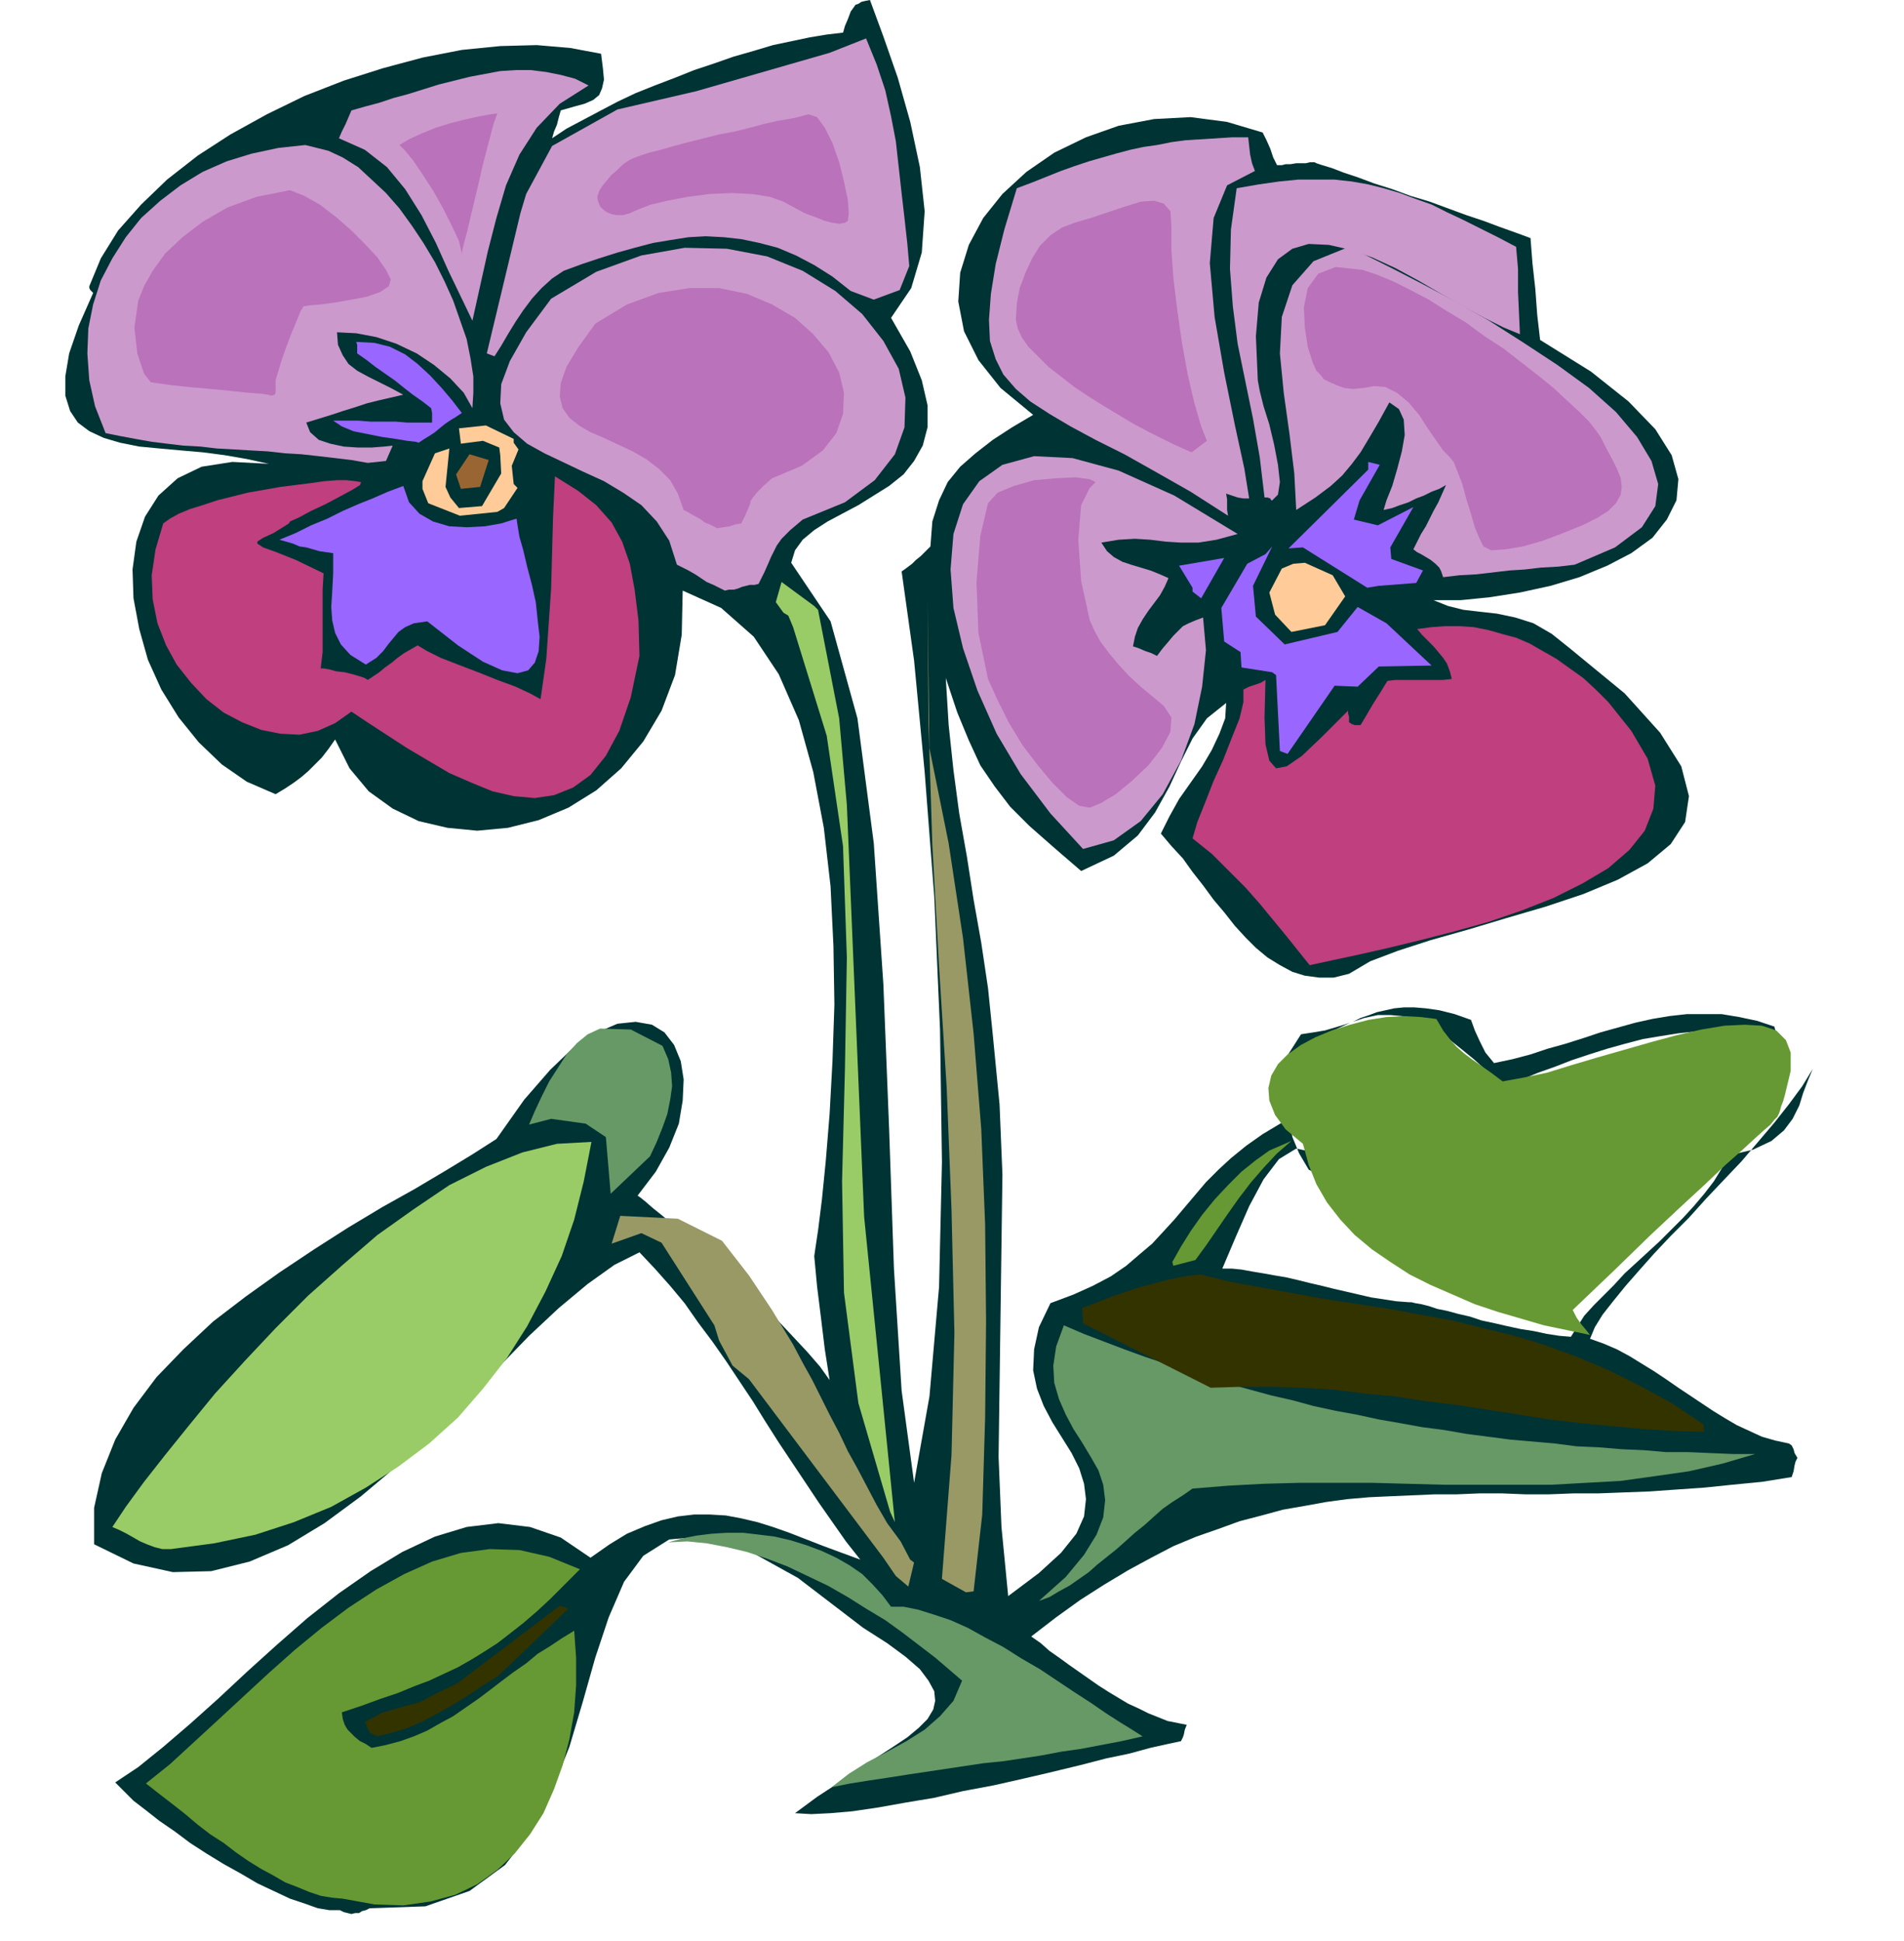 <svg xmlns="http://www.w3.org/2000/svg" width="1.983in" height="2.021in" fill-rule="evenodd" stroke-linecap="round" preserveAspectRatio="none" viewBox="0 0 1983 2021"><style>.pen1{stroke:none}.brush3{fill:#693}.brush4{fill:#696}.brush5{fill:#330}.brush7{fill:#9c6}.brush9{fill:#c9c}.brush10{fill:#96f}.brush11{fill:#fc9}.brush12{fill:#ba72ba}</style><path d="m1636 1392 7-11 7-11 10-11 10-10 11-11 11-12 12-11 12-11 13-12 12-12 12-12 11-12 11-13 10-13 8-13 8-14 25-6 19-9 13-11 9-12 7-14 4-13 5-13 5-12-11 18-14 19-15 19-17 20-17 20-19 20-18 19-18 20-19 19-17 18-16 18-14 16-13 16-11 14-8 13-5 12 14 5 14 6 13 7 13 8 13 8 12 8 13 9 12 8 12 8 12 8 13 8 12 7 13 6 13 6 14 4 14 3 3 2 2 4 1 4 3 5-2 4-1 4-1 6-2 6-31 5-31 3-29 3-29 2-28 2-27 1-26 1h-26l-26 1h-24l-25-1h-23l-24 1h-23l-23 1-23 1-22 1-23 2-22 3-22 4-23 4-22 6-23 6-22 8-23 8-24 10-23 12-24 13-25 15-25 16-25 18-26 20 10 7 9 8 10 7 11 8 10 7 10 7 10 7 11 7 10 6 10 6 11 5 10 5 10 4 10 4 10 2 10 2-2 5-1 5-1 3-2 4-14 3-18 4-22 6-24 5-27 7-29 7-30 7-31 7-32 6-30 7-30 5-28 5-27 4-23 2-20 1-17-1 23-17 23-15 20-13 19-13 17-11 15-10 12-10 9-9 6-10 2-9-1-10-6-11-9-12-15-13-19-14-25-16-68-52-56-31-44-12-34 3-27 17-20 27-16 37-14 42-13 46-14 47-18 45-21 42-28 36-37 27-46 16-58 2-4 2-4 1-3 2h-4l-4 1-4-1-4-1-4-2h-11l-12-2-14-5-15-5-17-8-17-8-17-10-18-10-18-11-17-11-16-12-16-11-14-11-13-10-10-10-9-9 24-16 26-21 28-24 29-26 30-28 31-28 32-28 33-26 33-23 33-20 34-16 33-10 33-4 33 4 32 11 31 21 20-14 18-11 19-8 17-6 17-4 17-2h16l17 1 16 3 17 4 16 5 17 6 18 7 18 7 19 7 19 7-15-19-14-20-14-20-14-21-14-21-14-21-14-22-13-21-14-21-14-21-14-20-15-20-14-20-15-18-16-18-16-17-26 13-28 20-30 25-31 29-32 33-34 34-35 34-36 34-38 32-38 28-38 23-40 17-40 10-40 1-41-9-41-20v-38l8-36 14-35 19-33 24-32 28-29 31-29 34-26 35-25 36-24 36-23 35-21 34-19 32-19 28-17 25-16 29-41 27-31 25-24 24-15 21-9 19-2 17 3 13 8 10 13 7 17 3 19-1 22-4 24-10 25-14 25-19 25 3 2 5 4 8 7 10 8 13 11 13 11 15 13 16 14 17 15 16 16 16 16 16 15 15 16 14 15 13 15 10 14-5-32-4-33-4-32-3-32 1-7 3-20 4-32 4-40 4-49 3-55 2-59-1-61-3-62-7-61-11-58-15-54-21-48-26-39-34-30-40-18-1 46-7 42-14 37-19 32-23 28-26 23-29 18-31 13-32 8-32 3-31-3-30-7-27-13-25-18-20-24-15-30-7 10-7 9-7 7-7 7-7 6-8 6-9 6-10 6-30-13-26-18-24-23-21-26-18-29-14-31-9-32-6-32-1-30 4-29 9-26 14-22 20-18 25-12 32-5 38 2-23-5-23-4-23-3-23-2-22-2-21-2-20-4-17-5-15-7-12-9-8-12-5-16v-20l4-24 10-29 15-34-2-2-1-1-1-2v-2l12-29 18-29 24-27 27-26 32-25 34-22 38-21 39-19 41-16 41-13 41-11 41-8 40-4 38-1 35 3 32 6 2 16 1 11-2 9-3 7-6 5-9 4-11 3-14 4-2 7-2 8-3 7-2 7 15-10 17-9 17-9 19-10 19-9 20-8 21-8 20-8 21-7 20-7 21-6 20-6 19-4 19-4 18-3 17-2 2-7 3-7 3-8 5-7 3-1 3-2 4-1 5-1 14 38 15 43 13 46 10 47 5 46-3 43-11 37-21 31 20 35 12 30 6 26v23l-5 19-9 16-11 14-15 12-16 10-16 10-17 9-15 8-14 9-12 10-8 11-4 13 41 61 28 101 17 130 10 147 6 151 5 145 8 127 13 96 16-90 10-114 3-130-2-138-6-138-10-130-11-116-13-93 3-2 4-3 4-3 4-4 5-4 3-3 4-4 3-3 2-26 7-22 9-19 13-16 16-14 18-14 20-13 22-13-34-28-23-29-15-30-6-31 2-30 9-29 15-28 20-25 25-23 29-20 33-16 34-12 37-7 38-2 38 5 37 11 4 8 4 9 3 9 4 8h5l4-1h5l6-1h10l4-1h5l2 1 6 2 10 3 13 5 15 5 16 6 19 6 19 7 20 6 19 7 19 7 18 6 16 6 14 5 11 4 8 3 2 26 3 27 2 27 3 26 53 33 39 31 28 29 17 27 7 25-2 22-10 20-15 19-22 16-25 13-29 12-30 9-32 7-32 5-30 3h-28l15 6 16 4 17 2 18 2 19 4 19 6 19 11 20 16 56 46 37 41 22 35 8 31-4 27-15 23-24 20-31 17-36 15-39 13-41 12-40 12-39 11-34 11-29 11-22 13-16 4h-15l-15-2-13-4-13-7-13-8-12-10-11-11-11-12-11-14-11-13-11-15-11-14-10-14-12-13-11-13 9-18 10-18 12-17 12-17 10-17 8-17 6-16 1-16-20 16-15 21-12 24-12 26-15 27-18 24-25 21-34 16-29-25-25-22-20-20-16-21-15-22-12-26-12-29-12-36 3 49 5 47 6 45 8 45 7 45 8 45 7 47 5 49 7 72 3 73-1 73-1 74-1 73-1 74 3 73 7 72 32-24 23-21 16-20 8-18 2-18-2-16-5-16-8-16-10-16-10-16-9-17-7-18-4-19 1-22 5-23 12-25 24-9 20-9 19-10 16-11 14-12 13-11 12-13 11-12 11-13 11-13 11-13 13-13 13-12 16-13 17-12 20-12-5-31 1-19 8-17 16-25 13-2 12-2 10-3 10-3 9-3 8-4 9-3 8-3 9-2 9-2 10-1h11l12 1 14 2 16 4 17 6 4 11 5 11 6 12 9 11 19-4 19-5 18-6 18-5 19-6 18-6 18-5 18-5 18-4 18-3 18-2h36l18 3 19 4 18 6 1 4 2 4 2 6 1 5-17-6-17-5-17-2-18-1h-19l-18 2-19 3-18 3-19 5-18 5-19 6-18 6-18 7-17 6-17 7-16 6-12-9-12-9-10-9-11-9-10-8-10-8-11-7-10-6-11-4-12-3-12-1h-13l-14 3-15 5-17 8-18 11-11 18-8 17-6 17-3 16v16l3 16 7 17 10 17 10 5 12 14 14 17 12 18 10 14 5 5-1-7-10-23-24-41-22-20-19-4-18 11-16 21-15 28-14 32-14 33h10l10 1 11 2 12 2 11 2 12 2 13 3 12 3 13 3 12 3 13 3 13 3 13 3 13 2 13 2 13 1h3l4 1 6 1 8 2 9 3 10 2 11 3 13 3 12 4 14 3 13 3 14 3 13 2 14 3 13 2 12 1z" class="pen1" style="fill:#033"/><path d="m357 1977-11-1-12-2-12-4-12-5-13-5-12-7-13-7-13-8-13-9-13-10-14-9-13-10-13-11-14-11-13-10-14-11 25-20 25-23 25-23 27-25 26-24 27-24 28-23 28-21 29-19 29-16 29-13 30-9 30-4 31 1 31 7 32 13-16 16-15 15-14 13-14 12-14 11-13 10-14 9-13 8-14 8-15 7-15 7-16 6-17 7-18 6-19 7-21 7 1 7 2 6 3 5 4 4 4 4 5 4 6 3 6 4 15-3 15-4 14-5 14-6 14-8 13-7 13-9 13-9 12-9 13-10 12-9 13-9 12-10 13-8 12-8 13-8 2 28v29l-2 28-5 28-7 27-9 25-11 25-14 22-16 20-18 17-21 15-23 11-26 7-28 4-30-1-33-6z" class="pen1 brush3"/><path d="m866 1861 18-14 19-12 21-11 20-11 19-12 16-14 14-16 9-21-14-12-14-12-17-13-17-13-18-13-20-12-19-12-21-12-21-10-21-10-21-8-21-7-21-5-21-4-20-2-20 1 14-4 15-3 16-2 16-1h17l17 2 16 2 17 4 16 5 16 6 15 7 14 8 13 9 11 11 10 11 9 12h13l15 3 16 5 18 6 18 8 18 10 19 10 19 12 19 11 18 12 18 12 17 11 16 11 14 9 13 8 11 7-22 5-21 4-21 4-21 3-21 4-20 3-20 3-20 2-20 3-20 3-20 3-20 3-19 3-20 3-19 3-20 4z" class="pen1 brush4"/><path d="m385 1804-5-11 19-10 39-11 19-10 19-9 107-81 9 3-73 70-16 10-15 10-16 10-16 9-15 8-16 7-16 5-16 4-8-4z" class="pen1 brush5"/><path d="m1082 1667 28-25 19-23 13-21 7-18 2-18-2-16-5-15-8-14-9-15-9-14-8-15-7-16-5-17-1-18 3-20 8-22 21 9 21 8 21 8 22 8 21 7 22 7 22 7 22 7 22 6 22 6 22 5 22 6 23 5 22 4 23 5 23 4 22 4 23 3 23 4 23 3 23 3 23 2 23 2 23 3 23 1 24 2 23 1 23 2h23l23 1 24 1h23l-34 10-35 8-35 5-36 5-36 2-36 2h-112l-38-1-37-1h-75l-38 1-37 2-37 3-10 7-11 7-10 7-9 8-10 9-10 8-10 9-9 8-10 8-10 8-9 8-10 7-10 7-11 6-10 6-11 4z" class="pen1 brush4"/><path d="m1014 1657-8 1-25-14 10-129 3-127-3-128-5-127-8-127-7-127-4-127-1-128 2 155 20 99 15 99 11 99 8 100 4 99 1 101-1 100-3 101-9 80zm-68-5-13-11-13-19-140-186-17-14-14-26-5-16-55-86-21-10-31 11 9-29 60 3 46 23 14 18 14 18 12 18 12 18 11 18 11 18 10 19 10 18 9 18 9 18 10 19 9 19 10 18 10 19 10 19 11 19 14 19 10 19 4 3-6 25z" class="pen1" style="fill:#996"/><path d="m932 1585-5-11-33-113-15-115-2-116 3-117 2-116-4-116-17-115-35-113-5-12-5-3-8-11 6-21 34 25 4 4 22 113 8 90 18 429 32 318z" class="pen1 brush7"/><path d="m1775 1491-32-1-32-2-32-3-32-3-33-4-32-5-32-5-32-5-33-4-32-5-32-3-32-4-32-2-32-1h-32l-32 1-133-67-1-16 16-6 15-6 15-5 15-5 15-4 16-4 15-3 16-2 33 8 33 6 33 6 33 6 33 5 33 5 32 6 33 6 32 8 33 8 32 10 33 12 33 14 32 16 33 18 33 22 1 8z" class="pen1 brush5"/><path d="M178 1613h-9l-8-2-8-3-7-3-7-4-7-4-8-4-7-3 14-21 19-26 22-28 25-31 27-33 31-34 32-34 34-34 36-32 36-31 38-27 37-25 38-19 38-15 36-9 36-2-8 41-10 40-13 38-17 37-19 36-21 33-25 32-26 30-30 27-32 24-34 22-36 20-39 16-40 13-43 9-45 6z" class="pen1 brush7"/><path d="m1656 1390-24-5-24-5-24-7-24-7-24-8-23-10-23-10-22-11-20-13-19-13-18-15-15-16-14-18-11-19-8-20-6-22-18-15-11-15-6-15-1-13 3-13 7-12 10-10 14-10 15-8 17-7 19-6 19-5 19-3 18-1 18 1 16 2 7 12 7 9 7 8 8 7 8 6 10 7 10 7 12 9 22-4 24-5 26-8 27-8 28-8 28-8 26-7 26-6 24-4 21-1 18 1 15 5 10 10 5 13v19l-6 25-2 7-2 5-1 4-1 3-2 4-3 3-4 5-7 6-10 9-13 12-17 15-21 20-26 24-31 29-37 36-44 42 4 8 5 7 5 6 4 5z" class="pen1 brush3"/><path d="m1222 1318-1-4 9-16 10-16 12-17 13-16 14-15 14-14 15-12 14-10 23-10-15 13-14 15-13 15-13 17-12 17-11 16-11 16-11 15-23 6z" class="pen1 brush3"/><path d="m636 1243-5-59-21-14-36-5-23 6 6-14 7-15 8-16 9-14 9-14 11-12 11-9 13-6 32 1 33 17 6 14 3 14 1 14-2 14-3 15-5 14-6 15-7 15-41 39z" class="pen1 brush4"/><path d="m1364 1005-12-15-12-15-14-17-14-17-15-17-17-17-18-18-20-16 5-17 8-20 9-23 10-22 9-23 8-20 4-17v-13l6-3 6-2 6-2 5-3-1 39 1 28 4 17 7 8 11-2 16-11 21-20 27-27v3l1 3v6l3 2 3 1h6l6-10 7-12 7-11 8-13 8-1h50l9-1-2-8-3-8-4-6-5-6-5-6-6-6-6-6-5-6 15-2 14-1h15l15 1 15 3 14 4 15 4 14 6 14 8 14 8 14 10 14 10 13 12 13 13 12 15 12 15 17 29 8 28-2 24-9 23-16 20-22 19-27 16-30 15-33 13-35 12-36 10-35 9-33 8-31 7-28 6-23 5zM366 741l-17 12-18 8-19 4-20-1-20-4-20-8-19-10-18-14-16-17-15-19-11-20-9-23-5-25-1-25 4-27 8-27 7-5 9-5 12-5 13-4 15-5 16-4 16-4 17-3 17-3 16-2 16-2 14-2 13-1h10l9 1 6 1-1 3-8 5-13 7-15 8-15 7-13 7-9 4-1 2-16 10-11 5-6 4v2l6 4 14 5 20 8 29 14-1 17v65l-2 17h3l6 1 7 2 9 1 8 2 7 2 6 2 3 2 6-4 6-4 6-5 7-5 6-5 7-5 7-4 7-4 10 6 14 7 18 7 21 8 20 8 19 7 15 7 11 6 6-42 5-73 2-74 2-43 24 15 19 15 16 18 11 20 8 23 5 27 4 32 1 37-9 43-12 35-14 26-16 20-18 13-20 8-20 3-22-2-22-5-22-9-23-10-22-13-22-13-20-13-20-13-18-12z" class="pen1" style="fill:#bf3f7f"/><path d="m1128 884-34-37-31-41-25-42-20-45-15-44-10-42-3-40 3-37 10-31 17-24 24-17 33-9 40 2 48 13 58 26 66 40-22 6-19 3h-18l-16-1-16-2-16-1-17 1-18 3 6 9 7 6 9 5 9 3 10 3 10 3 10 4 9 4-4 9-5 9-6 8-6 8-6 9-5 9-3 9-2 10 6 2 7 3 6 2 6 3 6-8 6-7 5-6 5-5 5-5 6-3 7-3 8-3 3 34-4 38-8 39-14 38-19 35-23 28-28 20-32 9z" class="pen1 brush9"/><path d="m1333 782-4-79-4-3-32-5-1-16-17-11-3-35 27-46 19-10 7-8-20 41 3 32 30 29 55-13 21-26 30 17 47 44-55 1-22 21-24-1-49 71-8-3z" class="pen1 brush10"/><path d="m1345 658-17-18-6-23 13-25 12-5 12-1 29 13 13 22-21 30-35 7z" class="pen1 brush11"/><path d="m1436 610-12 2-67-42-15 1 83-82v-8l12 3-21 37-6 20 25 6 37-19-24 42 1 12 33 12-7 13-39 3zm-194 6v-4l-14-23 47-8-24 42-9-7z" class="pen1 brush10"/><path d="m1503 601-2-6-2-4-4-4-5-4-5-3-5-3-4-2-4-3 4-8 4-8 5-8 4-8 4-8 5-9 4-9 4-9-7 4-8 3-8 4-8 3-8 4-9 3-8 3-9 2 3-10 6-15 5-17 5-19 3-17-1-16-5-11-10-7-11 20-10 17-9 15-9 12-10 12-12 11-16 12-20 13-2-38-5-41-6-43-4-41 2-38 11-33 22-25 37-15 20 10 26 13 31 16 34 18 35 20 36 23 35 23 33 24 28 25 22 26 15 25 7 24-3 23-14 22-28 21-42 18-17 2-18 1-17 2-16 1-17 2-17 2-18 1-17 2z" class="pen1 brush9"/><path d="m381 692-16-10-10-11-6-12-3-13-1-14 1-16 1-19v-21l-7-1-7-1-7-2-7-2-7-1-7-3-7-2-7-2 17-7 16-8 17-7 16-8 16-7 15-6 16-7 16-6 6 17 11 12 14 8 17 5 18 1 19-1 17-3 16-5 1 7 2 12 4 14 4 17 5 19 4 18 2 19 2 17-1 15-4 12-7 8-11 3-16-3-20-9-26-17-32-25-14 2-9 4-7 5-5 6-5 6-6 8-7 7-11 7z" class="pen1 brush10"/><path d="m755 615-6-3-6-3-7-3-6-4-6-4-7-4-6-3-6-3-8-25-13-20-16-17-19-13-20-12-22-10-21-10-19-9-18-10-14-12-10-13-4-17 1-20 9-24 17-30 26-35 47-28 47-17 45-8 44 1 42 8 37 15 34 21 28 24 22 28 16 29 7 30-1 31-10 28-21 27-31 23-44 18-13 11-9 9-5 7-3 6-3 6-3 7-4 9-6 12-4 1h-5l-4 1-4 1-5 2-4 1h-5l-4 1z" class="pen1 brush9"/><path d="m747 550-4-2-4-2-5-2-4-3-5-3-4-2-5-3-4-2-6-17-8-14-12-12-13-10-14-8-15-7-15-7-14-6-12-7-10-8-7-10-3-12 1-14 6-17 12-20 18-25 33-20 33-12 32-5h31l29 6 26 11 24 14 19 17 16 19 11 21 5 21-1 22-7 20-14 18-22 16-31 13-9 8-6 6-4 5-3 4-1 4-2 5-3 7-4 8-6 1-6 2-7 1-6 1z" class="pen1 brush12"/><path d="m1279 537-39-25-37-21-32-18-30-15-26-14-22-13-20-13-15-13-13-15-8-16-6-19-1-22 2-27 5-31 9-36 13-43 16-6 15-6 15-6 14-5 15-5 14-4 14-4 15-4 14-3 14-2 15-3 15-2 16-1 16-1 16-1h17l1 9 1 9 2 9 3 8-29 15-14 34-4 47 5 56 10 58 11 54 10 46 5 31h-6l-6-1-6-2-6-2 1 6v11l1 6z" class="pen1 brush9"/><path d="M1325 521h-1l-1-2-3-1h-3l-5-42-7-40-8-39-8-39-5-39-3-39 1-41 6-43 23-4 21-3 20-2h38l18 2 17 3 16 4 17 5 16 6 17 6 16 8 17 8 18 9 18 9 19 10 2 23v24l1 22 1 22-17-7-20-10-22-12-23-13-24-14-24-13-24-11-23-8-22-5-21-1-17 5-15 11-12 19-8 26-3 35 2 46 2 11 4 16 6 19 5 21 4 21 2 18-2 13-6 6z" class="pen1 brush9"/><path d="m479 537-33-13-6-15v-8l13-29 15-5-4 40 5 11 9 11 24-2 20-34-1-19-1-8-17-7-23 3-2-16 28-3 29 14v4l5 7-7 17 2 19 4 4-14 21-7 4-39 4z" class="pen1 brush11"/><path d="m480 509-5-15 14-21 20 6-9 28-20 2z" class="pen1" style="fill:#963"/><path d="m342 157 15 7 16 10 14 13 15 14 14 16 13 18 12 18 12 20 10 20 9 20 7 20 7 20 4 20 3 19v17l-1 16-9-16-14-15-17-14-18-12-21-10-21-7-21-4-20-1 1 13 5 11 6 9 9 7 11 6 12 6 12 6 13 7-13 3-13 3-12 3-12 4-13 4-12 4-13 4-13 4 4 10 9 8 12 4 14 3 15 1h14l13-1 9-1-7 16-19 2-17-3-17-2-17-2-18-2-17-1-18-2-18-1-17-1-18-1-17-2-18-1-17-2-16-2-17-3-16-3-15-3-11-28-6-27-2-28 1-26 5-25 8-25 12-23 14-22 16-20 20-18 21-16 23-14 25-11 26-8 28-6 28-3 24 6z" class="pen1 brush9"/><path d="m436 461-3-1-9-1-12-2-14-2-15-3-15-3-12-5-9-6h26l13 1h26l12 1h26v-10l-1-5-9-7-10-7-9-7-10-8-10-7-10-7-9-7-10-7v-9l-1-3 19 1 16 4 16 8 13 10 13 12 12 13 11 13 10 13-6 4-5 3-6 4-5 4-6 5-6 4-5 3-6 4z" class="pen1 brush10"/><path d="m507 368 35-146 6-20 27-50 68-38 82-19 139-40 38-15 11 27 9 27 6 27 5 26 3 27 3 27 3 26 3 27 2 23-10 25-27 10-24-9-19-15-19-12-19-10-19-8-19-5-19-4-18-2-19-1-18 1-19 3-18 3-19 5-18 5-19 6-18 6-19 7-12 8-11 10-10 11-9 12-8 12-8 13-7 12-7 11-8-3z" class="pen1 brush9"/><path d="m492 334-12-25-13-27-13-29-15-29-17-27-19-23-23-18-27-12 3-7 4-8 3-7 3-7 14-4 15-4 15-5 15-4 16-5 16-5 16-4 16-4 16-3 16-3 16-1h16l16 2 15 3 15 4 14 7-30 19-24 25-18 28-14 32-10 34-9 35-8 36-8 36z" class="pen1 brush9"/><path d="m481 264-3-13-7-15-9-18-10-18-11-17-10-15-9-11-6-6 10-6 13-6 15-6 16-5 16-4 14-3 11-2 7-1-4 11-5 19-6 23-6 26-6 25-5 21-4 15-1 6zm-165 55-3 5-4 10-5 12-5 13-5 14-4 13-3 10v13l-1 2-3 1-4-1-6-1-14-1-19-2-21-2-22-2-19-2-14-2-7-1-7-9-7-21-3-27 4-28 6-15 9-16 13-18 18-17 21-16 26-15 30-11 35-7 15 6 16 9 17 13 16 14 14 14 13 14 9 13 5 10-2 7-9 6-14 5-16 3-17 3-15 2-12 1-6 1z" class="pen1 brush12"/><path d="m885 67-6 1-11 3-15 4-18 5-20 6-23 7-24 7-24 7-25 8-24 8-23 7-20 7-18 6-15 6-11 4-6 4-7 7-7 9-5 10-5 11-3 11-2 11-1 9 2 8 3 7 3 7 4 6 5 5 6 3 8 2 10-2 13-5 8-4 9-3 12-3 12-3 14-3 14-2 15-2 15-1 16-1 15-1 15 1 14 1 13 2 12 2 11 4 9 4 16 9 14 9 14 8 12 6 11 4 9 3h6l5-3 3-13v-27l-1-36-3-40-4-38-7-33-9-23-11-6z" class="pen1 brush9"/><path d="m842 119-4 1-7 2-10 2-12 2-13 3-15 4-16 4-16 3-16 4-16 4-15 4-14 4-12 3-9 3-8 3-4 2-6 4-6 6-6 5-5 6-5 6-3 5-2 6 1 5 2 5 3 3 4 3 5 2 5 1h7l7-2 9-4 13-5 17-4 21-4 23-3 23-1 21 1 19 3 14 5 11 6 11 6 11 4 10 4 8 2 7 1 6-1 3-2 1-8-1-14-4-19-5-20-7-20-8-16-8-11-9-3zm277 113 17-5 18-6 18-6 16-5 14-1 10 3 7 8 1 16v24l2 29 4 33 5 35 6 33 7 30 7 24 6 15-16 12-9-4-11-5-12-6-14-7-15-8-15-9-15-9-16-10-15-10-14-11-13-10-11-11-10-10-7-10-4-9-2-9 1-17 3-16 6-16 7-15 8-13 11-11 12-8 13-5zm300 49 15 5 17 7 18 9 19 10 19 12 20 12 19 14 20 13 18 14 18 14 16 13 14 13 13 12 10 10 7 9 5 7 6 12 6 11 5 10 4 10 1 9-1 8-5 9-8 8-11 7-16 8-20 8-21 8-21 6-18 3-15 1-8-4-4-8-5-12-4-14-5-16-4-15-5-13-4-10-5-6-6-6-7-10-9-13-9-14-11-13-12-10-12-6-12-1-11 2-11 1-9-1-8-3-7-3-6-3-4-5-4-4-4-9-5-16-3-20-1-21 4-20 11-15 18-7 28 3zm-284 227 6-6-6-3-15-2-20 1-23 2-21 6-17 7-10 11-8 34-4 48 2 53 10 48 10 22 12 24 14 23 16 21 15 18 15 15 13 9 11 2 12-5 15-9 17-14 17-16 14-18 9-17 1-15-8-12-12-10-12-10-12-11-11-12-10-12-9-12-6-11-5-11-9-41-3-43 3-36 9-18z" class="pen1 brush12"/></svg>
